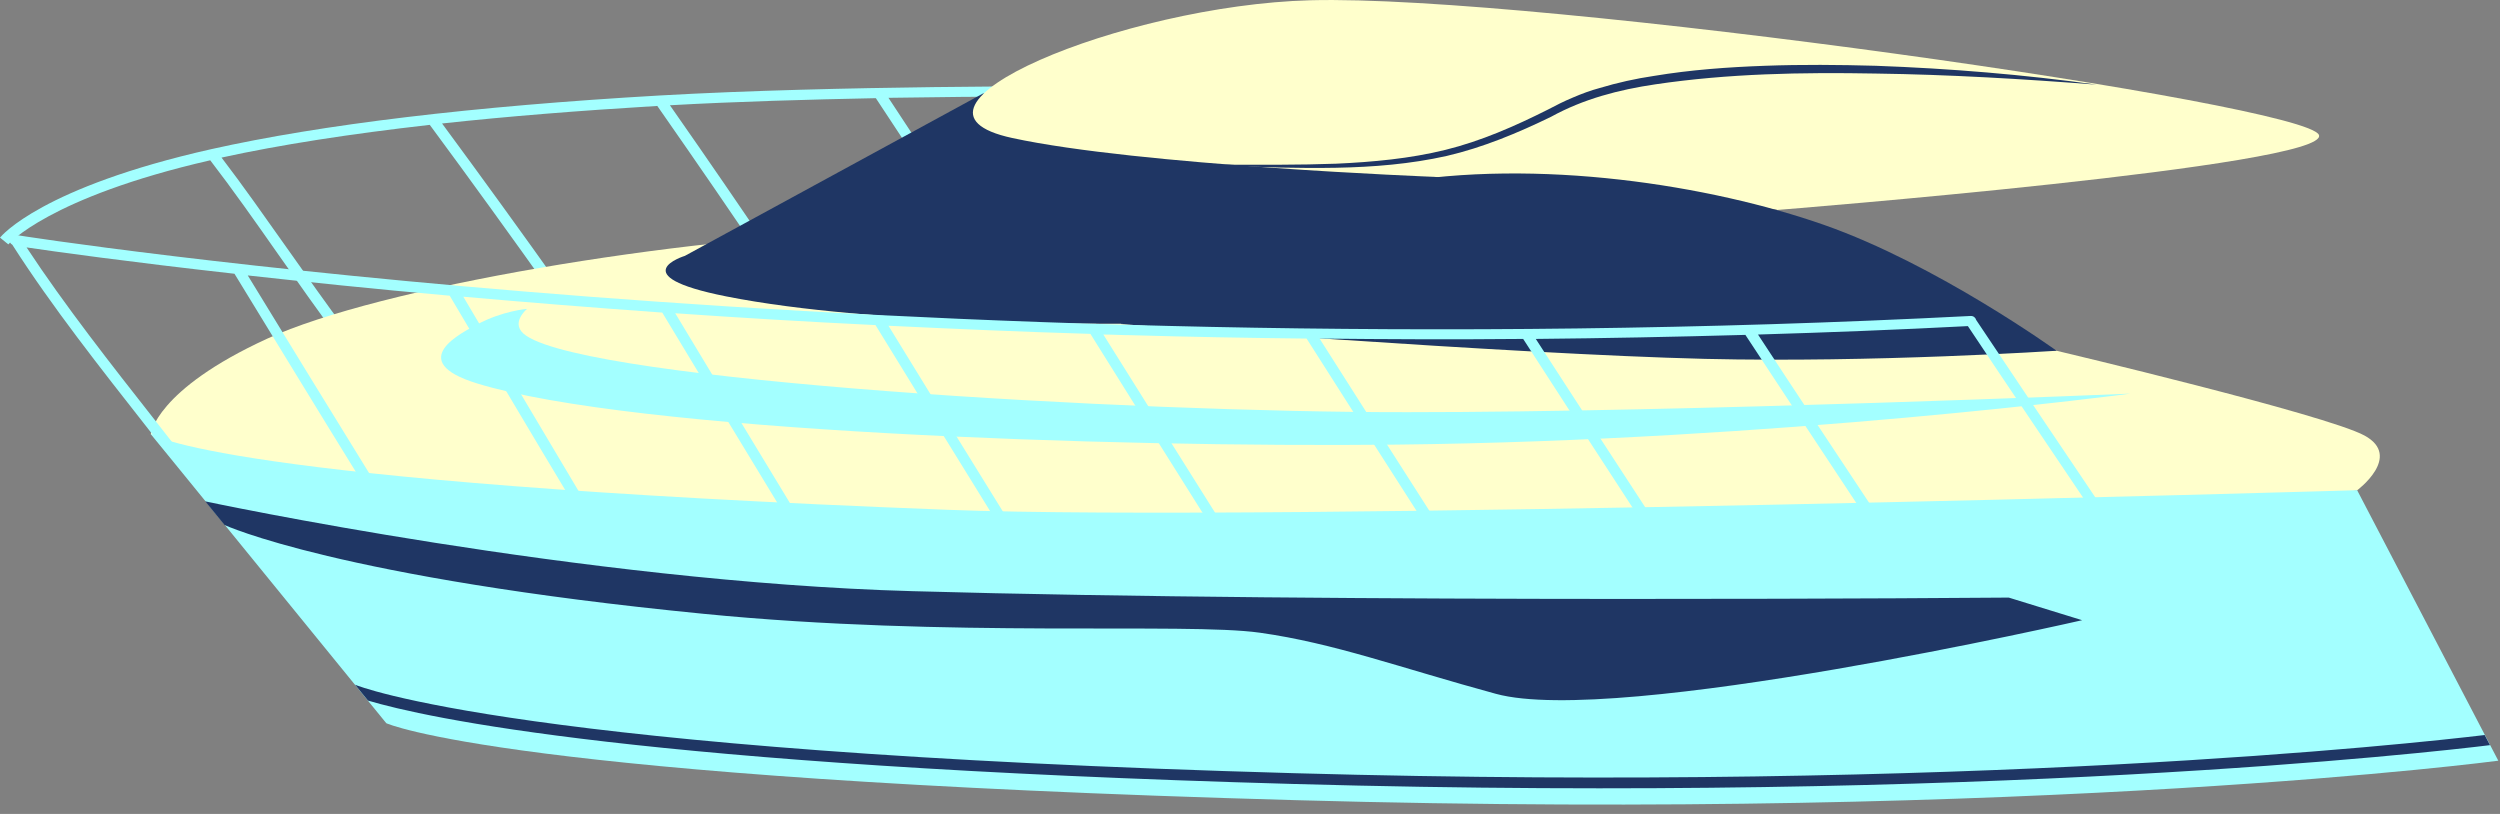 <?xml version="1.0" encoding="UTF-8"?> <svg xmlns="http://www.w3.org/2000/svg" width="86" height="28" viewBox="0 0 86 28" fill="none"><rect x="0" y="0" width="86" height="28" fill="#808080" stroke="none"/><path d="M37.03 3.342V2.97C36.95 2.97 28.815 2.936 22.702 3.284C16.247 3.656 11.06 4.283 7.267 5.131C1.44 6.444 0.057 8.105 0 8.174L0.286 8.407C0.286 8.407 1.668 6.792 7.232 5.514C7.975 6.478 8.786 7.628 9.575 8.755C10.249 9.719 10.957 10.718 11.597 11.578L11.894 11.345C11.254 10.498 10.557 9.499 9.872 8.534C9.117 7.466 8.341 6.362 7.621 5.421C9.632 4.98 12.031 4.608 14.784 4.295C16.201 6.211 17.607 8.163 18.989 10.103L19.286 9.882C17.949 8 16.578 6.107 15.207 4.248C17.447 4.004 19.915 3.807 22.611 3.644C24.085 5.758 25.147 7.303 26.461 9.255L26.77 9.046C25.49 7.152 24.45 5.63 23.045 3.621C25.33 3.493 27.855 3.423 30.129 3.377C31.557 5.538 32.894 7.582 34.299 9.789L34.608 9.58C33.236 7.443 31.945 5.456 30.563 3.365C34.128 3.307 36.961 3.319 37.007 3.319L37.03 3.342Z" fill="#A3FFFF"></path><path d="M5.187 14.935C5.187 14.935 5.347 13.413 9.197 11.648C13.048 9.882 23.205 8.175 30.392 7.942C37.567 7.71 70.746 12.066 70.746 12.066C70.746 12.066 80.012 14.261 81.338 14.982C82.663 15.702 81.075 16.875 81.075 16.875C81.075 16.875 57.687 19.93 38.858 19.279C10.271 18.292 5.187 14.935 5.187 14.935Z" fill="#FFFFCC"></path><path d="M5.187 14.935L5.747 15.62L13.288 24.878C13.288 24.878 17.378 26.771 44.582 27.526C70.312 28.247 85.942 26.168 85.942 26.168L81.086 16.863C81.086 16.863 43.736 17.967 32.597 17.537C7.335 16.573 5.199 14.923 5.199 14.923L5.187 14.935Z" fill="#A3FFFF"></path><path d="M85.656 25.633L85.473 25.285C82.937 25.587 67.775 27.248 44.525 26.598C17.812 25.854 12.294 23.589 12.214 23.554L12.659 24.1C14.613 24.681 22.017 26.342 44.513 26.969C68.255 27.631 83.577 25.889 85.656 25.633Z" fill="#1F3664"></path><path d="M69.101 20.557C69.101 20.557 46.09 20.755 31.386 20.336C20.063 20.023 7.061 17.247 7.061 17.247L7.724 18.06C7.724 18.06 11.665 19.883 24.199 21.115C32.654 21.951 40.777 21.405 43.337 21.765C45.896 22.125 48.135 22.962 51.46 23.868C55.619 25.006 71.626 21.335 71.626 21.335L69.101 20.557Z" fill="#1F3664"></path><path d="M38.572 11.136C38.572 11.136 30.106 11.218 24.976 10.195C21.366 9.475 23.559 8.802 23.559 8.802L33.819 3.214L54.111 6.037L38.572 11.148V11.136Z" fill="#1F3664"></path><path d="M61.126 7.223C61.126 7.223 80.172 5.712 79.772 4.644C79.372 3.575 52.877 -0.2 45.073 0.009C38.618 0.183 30.129 3.738 34.825 4.748C39.155 5.689 49.346 6.084 49.346 6.084L61.126 7.211V7.223Z" fill="#FFFFCC"></path><path d="M42.16 5.666C43.428 5.666 44.696 5.678 45.965 5.631C47.233 5.573 48.501 5.457 49.723 5.155C50.946 4.853 52.111 4.342 53.242 3.773C53.528 3.622 53.802 3.482 54.111 3.354C54.408 3.227 54.716 3.111 55.025 3.029C55.642 2.843 56.27 2.704 56.899 2.611C58.155 2.402 59.435 2.309 60.715 2.263C61.983 2.216 63.263 2.228 64.531 2.263C67.079 2.356 69.615 2.565 72.129 2.913C69.592 2.716 67.056 2.565 64.519 2.53C61.983 2.483 59.446 2.53 56.944 2.901C55.688 3.087 54.476 3.401 53.357 4.017C52.214 4.574 51.014 5.074 49.769 5.364C48.524 5.643 47.244 5.747 45.965 5.771C44.696 5.794 43.417 5.759 42.148 5.689L42.16 5.666Z" fill="#1F3664"></path><path d="M70.746 12.066C70.746 12.066 66.622 9.092 62.737 7.733C58.852 6.374 52.9 5.422 47.815 6.316C43.657 7.036 38.572 11.148 38.572 11.148C38.572 11.148 51.951 12.182 58.647 12.345C64.451 12.484 70.746 12.066 70.746 12.066Z" fill="#1F3664"></path><path d="M18.132 10.625C18.132 10.625 17.492 11.148 18.109 11.554C20.44 13.111 38.778 14.191 48.432 14.179C58.087 14.179 73.283 13.541 73.283 13.541C73.283 13.541 61.16 15.155 48.032 15.295C38.104 15.399 21.788 14.842 16.418 13.192C13.882 12.414 15.927 11.427 16.418 11.159C17.275 10.695 18.132 10.625 18.132 10.625Z" fill="#A3FFFF"></path><path d="M71.854 17.444L72.163 17.235C70.769 15.167 69.375 13.099 67.981 11.008C67.958 10.927 67.89 10.869 67.798 10.869C30.631 12.774 0.834 8.139 0.537 8.081C0.434 8.07 0.343 8.139 0.331 8.232C0.32 8.314 0.354 8.383 0.423 8.418C1.782 10.544 3.462 12.67 5.084 14.737L5.701 15.527L5.987 15.295L5.37 14.505C3.827 12.542 2.239 10.521 0.914 8.511C1.862 8.651 4.342 8.999 8.066 9.417C9.517 11.787 10.957 14.156 12.408 16.503L12.716 16.305C11.322 14.04 9.917 11.764 8.523 9.475C10.523 9.696 12.842 9.94 15.47 10.172C16.864 12.53 18.258 14.888 19.663 17.223L19.983 17.026C18.635 14.76 17.287 12.495 15.938 10.207C18.041 10.393 20.337 10.579 22.782 10.753C24.176 13.065 25.57 15.376 26.964 17.664L27.272 17.467C25.924 15.248 24.576 13.018 23.228 10.776C25.399 10.927 27.706 11.067 30.117 11.183C31.523 13.471 32.928 15.759 34.333 18.024L34.642 17.827C33.282 15.632 31.922 13.425 30.563 11.206C32.791 11.311 35.11 11.415 37.51 11.485C38.926 13.75 40.332 16.003 41.748 18.245L42.057 18.048C40.686 15.876 39.326 13.692 37.955 11.508C38.275 11.508 38.595 11.531 38.915 11.531C40.869 11.589 42.891 11.624 44.947 11.647C46.341 13.843 47.735 16.027 49.129 18.199L49.438 17.99C48.09 15.887 46.741 13.773 45.393 11.647C47.667 11.671 50.009 11.682 52.397 11.659C53.779 13.808 55.173 15.945 56.556 18.071L56.864 17.862C55.516 15.806 54.179 13.738 52.831 11.659C55.185 11.636 57.595 11.589 60.041 11.52C61.423 13.622 62.805 15.713 64.188 17.804L64.496 17.595C63.16 15.574 61.811 13.552 60.475 11.508C62.851 11.438 65.262 11.345 67.695 11.218C69.078 13.297 70.472 15.353 71.854 17.409V17.444Z" fill="#A3FFFF"></path></svg> 